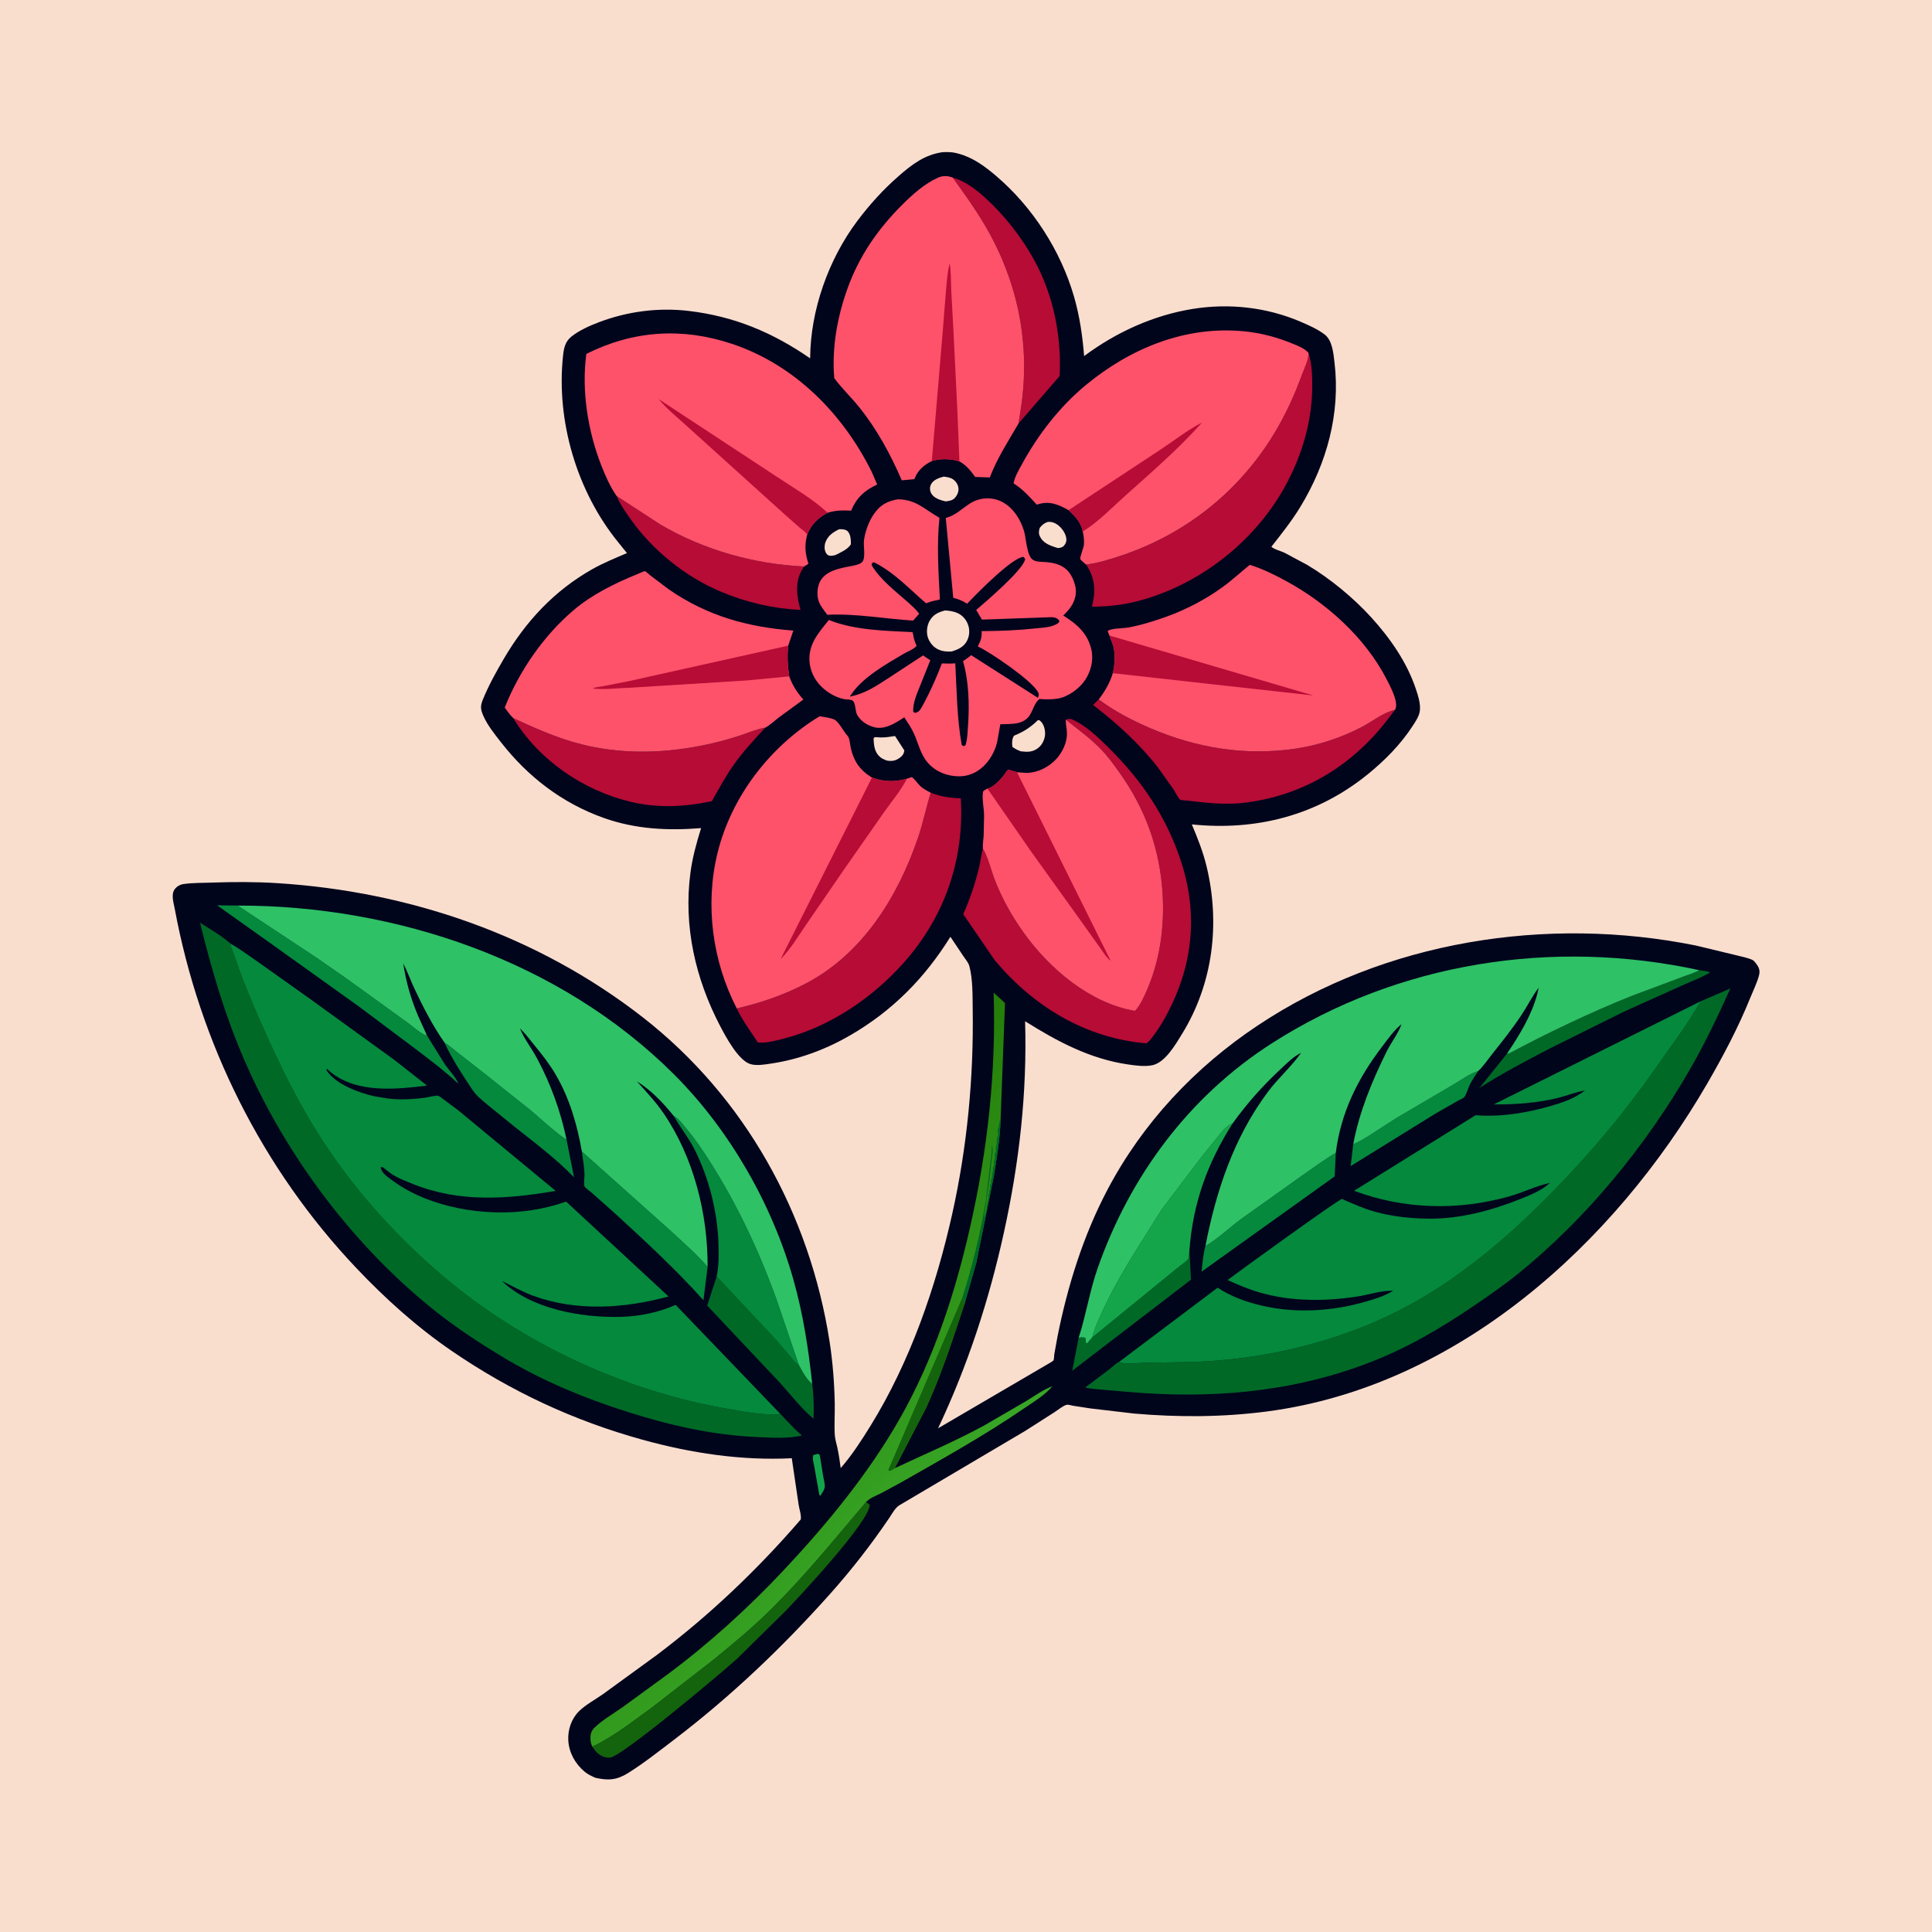<svg version="1.1" xmlns="http://www.w3.org/2000/svg" style="display: block;" viewBox="0 0 2048 2048" width="1024" height="1024">
<defs>
	<linearGradient id="Gradient1" gradientUnits="userSpaceOnUse" x1="756.682" y1="1370.99" x2="991.005" y2="1593.62">
		<stop class="stop0" offset="0" stop-opacity="1" stop-color="rgb(36,126,9)"/>
		<stop class="stop1" offset="1" stop-opacity="1" stop-color="rgb(56,166,38)"/>
	</linearGradient>
</defs>
<path transform="translate(0,0)" fill="rgb(249,222,206)" d="M -0 -0 L 2048 0 L 2048 2048 L -0 2048 L -0 -0 z"/>
<path transform="translate(0,0)" fill="rgb(1,5,28)" d="M 999.236 161.308 C 1004.45 161.114 1009.08 161.047 1014.19 162.389 L 1016 162.886 C 1031.4 166.967 1044.12 176.404 1056.07 186.609 C 1094.61 219.529 1124.4 265.699 1138.5 314.398 C 1144.49 335.086 1147.5 356.032 1149.22 377.454 C 1182.99 352.243 1222.8 334.09 1264.59 327.419 C 1303 321.285 1342.56 325.639 1378.38 340.924 C 1387 344.602 1396.59 348.789 1404.08 354.5 C 1412.48 360.897 1413.46 374.566 1414.64 384.381 C 1421.1 438.124 1406.42 491.294 1378.51 537.167 C 1369.42 552.107 1358.52 565.828 1347.73 579.554 C 1350.35 582.244 1357.92 584.159 1361.53 585.892 L 1385.31 598.608 C 1409.67 612.991 1434.82 633.759 1453.81 654.697 C 1473.64 676.567 1491.43 702.048 1500.83 730.23 C 1503.24 737.46 1505.81 745.142 1505.17 752.867 C 1504.68 758.919 1500.51 764.866 1497.27 769.838 C 1484.59 789.282 1468.06 805.979 1450.09 820.606 C 1396.38 864.328 1331.88 880.966 1263.39 873.896 C 1269.48 888.419 1275.31 902.992 1279.01 918.346 C 1293.57 978.834 1285.99 1042.47 1253.02 1096 C 1246.26 1106.97 1235.26 1126.29 1221.59 1129.18 C 1213.45 1130.9 1203.72 1129.52 1195.55 1128.33 C 1155.28 1122.44 1120.61 1103.88 1086.65 1082.57 C 1088.87 1158.68 1080.51 1232.23 1064.17 1306.58 C 1048.39 1378.42 1025.84 1447.51 994.377 1514.07 L 1114.38 1443.85 C 1114.66 1443.66 1116.73 1442.21 1116.75 1442.17 C 1117.25 1441.34 1117.41 1436.9 1117.57 1435.71 L 1121.03 1416.59 C 1131.74 1363.03 1148.2 1310.16 1173.69 1261.65 C 1211.14 1190.37 1266.46 1131.55 1333.22 1087.06 C 1468.13 997.156 1639.99 970.447 1797.82 1002.32 L 1840.91 1012.71 C 1846.1 1014.11 1853.15 1015.28 1857.89 1017.7 C 1859.66 1018.6 1862.19 1022.19 1863.23 1023.87 C 1865.46 1027.45 1865.58 1030.81 1864.42 1034.81 C 1862.15 1042.63 1858.29 1050.48 1855.22 1058.06 C 1842.6 1089.26 1826.76 1119.24 1809.9 1148.34 C 1711.15 1318.79 1544.68 1469.78 1343.16 1496.2 C 1296.36 1502.34 1249.26 1502.49 1202.26 1498.44 L 1155.72 1492.97 L 1137.7 1490.19 C 1135.9 1489.9 1132.58 1488.83 1130.97 1489.09 C 1127.56 1489.64 1121.07 1494.86 1118.07 1496.82 L 1086.68 1516.87 L 954.048 1595.24 C 949.052 1597.97 945.887 1604.29 942.734 1608.95 C 923.871 1636.85 902.955 1663.78 880.553 1688.91 C 829.667 1746 775.193 1797.95 714.32 1844.34 C 698.535 1856.36 682.582 1868.99 665.753 1879.53 C 653.761 1887.03 644.588 1887.61 631.011 1884.48 C 627.036 1882.71 622.996 1880.85 619.652 1878.02 C 609.798 1869.68 603.232 1858.17 602.427 1845.13 C 601.744 1834.05 605.504 1822.44 613.318 1814.43 C 620.222 1807.35 631.104 1801.6 639.262 1795.81 L 696.224 1754.38 C 752.194 1712.21 803.077 1663.76 848.811 1610.72 C 849.662 1606.65 847.265 1599.59 846.618 1595.29 L 839.316 1545.8 C 785.815 1548.48 732.479 1540.39 681 1526.14 C 608.108 1505.98 541.398 1474.88 479.049 1432.17 C 441.869 1406.7 408.798 1376.95 377.836 1344.31 C 277.926 1238.95 211.689 1105.88 185.224 963.323 C 184.052 957.008 181.007 948.048 185.296 942.5 C 187.695 939.396 191.023 937.618 194.853 937.083 C 204.471 935.739 214.779 935.949 224.505 935.598 C 247.731 934.76 270.932 934.714 294.132 936.182 C 434.311 945.052 569.898 991.594 681.204 1078.24 C 789.74 1162.73 858.37 1286.91 879.416 1422.29 C 882.723 1443.56 884.462 1466.27 884.869 1487.8 C 885.078 1498.82 884.229 1510.17 884.915 1521.13 C 885.196 1525.6 886.634 1529.94 887.577 1534.29 C 889.139 1541.51 890.252 1548.9 891.166 1556.23 C 903.365 1542.18 913.103 1527.04 922.853 1511.28 C 964.833 1443.41 992.199 1363.99 1009.46 1286.5 C 1025.19 1215.92 1032.18 1142.65 1031.11 1070.38 C 1030.9 1055.92 1031.32 1038.1 1027.56 1024.11 C 1026.58 1020.46 1023.43 1016.81 1021.29 1013.69 L 1007.48 993.039 C 980.283 1036.79 946.11 1071.47 901.313 1097.44 C 875.352 1112.5 847.023 1123.04 817.28 1127.44 C 810.574 1128.44 801.849 1130 795.27 1127.92 C 782.588 1123.93 769.292 1098.95 763.356 1087.59 C 737.1 1037.34 724.432 981.901 731.87 925.257 C 734.017 908.902 738.315 893.54 743.19 877.833 C 707.783 880.675 673.804 879.024 640.062 867.073 C 595.896 851.428 559.451 823.312 530.858 786.59 C 524.454 778.364 516.989 769.094 512.685 759.534 C 509.484 752.423 508.86 748.941 511.83 741.618 C 517.873 726.718 525.933 712.228 534.046 698.375 C 557.321 658.634 587.549 626.122 627.914 603.302 C 639.565 596.715 652.288 591.571 664.584 586.281 L 655.525 575.064 C 611.566 521.164 589.485 446.532 596.812 377.379 C 597.687 369.124 598.987 362.14 605.794 356.742 C 614.062 350.186 624.882 345.368 634.704 341.624 C 664.955 330.091 697.949 325.797 730.151 329.611 C 778.376 335.324 818.979 352.381 858.794 379.855 C 859.025 328.785 878.372 274.625 908.93 234 C 921.866 216.802 936.149 201.028 952.361 186.857 C 966.628 174.385 980.056 163.978 999.236 161.308 z"/>
<path transform="translate(0,0)" fill="rgb(20,165,74)" d="M 865.458 1541.5 L 867.555 1541.15 L 869.003 1542.5 L 872.731 1565.46 C 873.255 1568.59 874.57 1573.19 874.259 1576.3 C 873.947 1579.41 871.279 1582.86 869.623 1585.5 L 868.537 1584.84 L 863.25 1555.11 C 862.593 1551.26 860.966 1546.17 862.106 1542.5 L 865.458 1541.5 z"/>
<path transform="translate(0,0)" fill="rgb(249,222,206)" d="M 889.504 561.035 L 890.971 560.976 C 893.427 560.989 896.834 561.347 898.579 563.199 C 901.817 566.634 902.029 572.567 901.967 577 C 898.345 582.68 891.232 585.454 885.429 588.459 C 883.17 588.905 881.053 589.492 878.764 588.911 C 877.211 588.516 875.92 586.926 875.253 585.5 C 873.758 582.307 873.793 578.268 874.963 575 C 877.511 567.884 883.044 564.156 889.504 561.035 z"/>
<path transform="translate(0,0)" fill="rgb(249,222,206)" d="M 1109.94 553.5 L 1110.73 553.304 C 1114.31 552.798 1118.09 554.121 1120.95 556.197 C 1125.5 559.506 1129.71 565.279 1130.35 571 C 1130.67 573.868 1129.73 576.376 1127.81 578.5 C 1126.04 580.458 1123.97 580.654 1121.5 580.974 L 1119.11 580.26 C 1112.65 578.24 1105.61 575.434 1102.5 568.919 C 1100.81 565.375 1101.07 563.151 1102.2 559.5 C 1104.69 556.48 1106.3 555.016 1109.94 553.5 z"/>
<path transform="translate(0,0)" fill="rgb(249,222,206)" d="M 1000.4 505.222 C 1003.57 505.668 1007.3 506.137 1010.01 507.932 C 1013.03 509.931 1015.37 513.269 1015.91 516.885 C 1016.47 520.636 1015.16 524.093 1012.86 527.023 C 1010.04 530.627 1006.67 530.9 1002.35 531.504 C 999.561 530.779 996.679 530.08 994.061 528.86 C 990.62 527.257 987.523 524.786 986.315 521.053 C 985.527 518.619 985.683 515.704 986.903 513.44 C 989.614 508.409 995.273 506.626 1000.4 505.222 z"/>
<path transform="translate(0,0)" fill="rgb(249,222,206)" d="M 946.49 780.5 L 948.847 780.277 L 958.623 795.5 C 958.253 798.804 956.802 801.067 954.131 803.03 C 949.406 806.503 945.603 807.225 939.91 806.181 C 937.387 805.196 934.936 804.188 932.857 802.404 C 927.053 797.427 926.319 790.153 926.013 783 C 926.381 782.5 926.553 781.76 927.116 781.5 C 927.68 781.24 932.214 781.698 933.154 781.719 C 937.167 781.807 940.936 781.423 944.889 780.772 L 946.49 780.5 z"/>
<path transform="translate(0,0)" fill="rgb(249,222,206)" d="M 1100.13 763.5 L 1101.41 763.3 C 1102.57 764.088 1102.62 764.041 1103.73 765.232 C 1106.79 768.496 1108.06 774.262 1107.8 778.593 C 1107.49 783.693 1104.93 789.232 1100.95 792.5 C 1094.82 797.551 1089.4 797.2 1082.03 796.431 C 1079.51 795.398 1077.07 794.404 1074.81 792.851 C 1073.2 791.737 1073.25 792.279 1073.07 790.724 C 1072.66 787.226 1072.82 782.731 1074.96 779.843 C 1085.37 775.551 1092.07 771.259 1100.13 763.5 z"/>
<path transform="translate(0,0)" fill="rgb(249,222,206)" d="M 1001.74 647.103 C 1006.56 647.398 1011.08 648.014 1015.5 650.117 C 1020.82 652.653 1024.51 657.302 1026.37 662.82 C 1028.17 668.189 1027.65 674.527 1024.94 679.5 C 1021.39 686.007 1015.67 688.411 1009.03 690.574 C 1004.27 690.97 999.155 690.518 994.765 688.529 C 989.594 686.185 985.574 681.375 983.697 676.054 C 981.744 670.515 982.537 663.25 985.405 658.164 C 989.217 651.402 994.567 649.043 1001.74 647.103 z"/>
<path transform="translate(0,0)" fill="rgb(4,137,61)" d="M 1434.51 1212.69 C 1440.57 1211.94 1471.94 1190.2 1479.71 1185.5 L 1540.24 1149.93 C 1548.7 1145.02 1557.59 1138.24 1566.95 1135.37 C 1563.98 1139.9 1560.8 1144.42 1558.3 1149.23 C 1556.21 1153.24 1554.84 1159.59 1552.13 1163 C 1551.17 1164.21 1546.83 1166.06 1545.36 1166.91 L 1521.76 1180.36 L 1431.75 1236.12 L 1434.51 1212.69 z"/>
<path transform="translate(0,0)" fill="rgb(0,105,38)" d="M 1157.85 1417.59 L 1159.03 1416.77 L 1249.5 1342.95 C 1251.7 1341.05 1258.5 1336.64 1259.5 1334.62 C 1260.45 1332.71 1260.51 1327.76 1260.84 1325.45 L 1262.48 1356.53 L 1136.62 1453.02 L 1143.45 1417.98 C 1145.95 1417.72 1148.29 1417.18 1150.63 1418.34 L 1151.26 1423.81 L 1152.5 1423.81 L 1157.85 1417.59 z"/>
<path transform="translate(0,0)" fill="rgb(0,105,38)" d="M 1801.22 1028.42 C 1804.69 1029.02 1809.69 1029.21 1812.76 1030.82 C 1803.68 1036.33 1793.07 1040.12 1783.38 1044.51 L 1721.51 1072.35 L 1642.44 1111.63 C 1617.47 1124.66 1592.04 1137.99 1568.34 1153.22 L 1597.41 1116.97 C 1599.46 1116.79 1599 1117.07 1600.51 1116.27 C 1641.89 1094.32 1685.31 1073.53 1728.77 1056.07 L 1783.71 1035.5 C 1789.58 1033.19 1795.79 1031.67 1801.22 1028.42 z"/>
<path transform="translate(0,0)" fill="rgb(4,137,61)" d="M 1277.82 1320.78 C 1290.78 1313.42 1303.1 1301.57 1315.19 1292.53 L 1379.65 1246.64 C 1391.62 1238.33 1403.4 1229.42 1415.99 1222.08 L 1414.81 1247.02 L 1273.74 1348.02 C 1274.71 1338.92 1275.37 1329.62 1277.82 1320.78 z"/>
<path transform="translate(0,0)" fill="rgb(4,137,61)" d="M 471.214 1105.22 C 475.88 1107.98 479.762 1111.65 484.067 1114.93 L 512.218 1136.94 L 562.412 1176.86 C 568.053 1181.54 595.743 1206.69 600.502 1207.71 L 608.471 1247.99 C 590.008 1228.75 567.577 1211.95 546.689 1195.36 L 517.714 1171.89 C 511.716 1166.83 505.052 1161.69 500.693 1155.1 C 490.155 1139.19 479.128 1122.64 471.214 1105.22 z"/>
<path transform="translate(0,0)" fill="rgb(4,137,61)" d="M 452.59 1097.65 L 471.544 1128.16 C 476.252 1134.96 482.799 1141.36 486.061 1148.94 C 471.433 1135.29 455.821 1123.64 439.951 1111.54 L 380.159 1066.7 L 286.185 999.5 L 230.177 959.698 L 251.961 959.942 L 336.246 1015.72 L 367.575 1037.49 L 432.318 1084.27 C 437.359 1087.85 446.705 1096.71 452.59 1097.65 z"/>
<path transform="translate(0,0)" fill="rgb(0,105,38)" d="M 759.696 1353.21 L 822.198 1419.87 L 837.758 1438.07 C 840.555 1441.38 842.697 1444.93 846.735 1446.8 C 850.35 1453.6 854.949 1462.25 860.99 1467.11 C 862.589 1479.17 862.941 1491.76 862.38 1503.89 C 848.732 1492.67 837.174 1476.99 825.093 1463.99 L 749.661 1383.97 L 759.696 1353.21 z"/>
<path transform="translate(0,0)" fill="rgb(4,137,61)" d="M 616.777 1220.61 L 710.297 1304.21 C 723.64 1316.67 738.207 1329.08 750.076 1342.93 L 745.684 1378.32 C 716.651 1345.76 684.045 1315.81 651.948 1286.29 L 626.889 1264.03 C 625.175 1262.52 620.39 1259.28 619.567 1257.62 C 618.689 1255.86 619.68 1247 619.582 1244.5 C 619.272 1236.57 617.828 1228.47 616.777 1220.61 z"/>
<path transform="translate(0,0)" fill="rgb(19,100,12)" d="M 627.832 1851.52 C 650.35 1840.91 670.068 1825.09 690.207 1810.62 L 756.612 1759.08 C 777.805 1741.81 799.097 1724.03 818.501 1704.75 C 854.174 1669.29 885.516 1630.48 918.012 1592.22 L 921.933 1595 C 922.305 1612.1 849.021 1690.75 832.979 1707.47 L 780.731 1758.9 C 766.288 1772.02 658.953 1862.4 646.573 1863.16 C 640.628 1863.52 635.492 1860.8 631.495 1856.51 L 627.832 1851.52 z"/>
<path transform="translate(0,0)" fill="rgb(4,137,61)" d="M 714.256 1183.04 C 718.969 1185.51 722.054 1189.65 725.399 1193.67 C 731.836 1201.4 738.002 1209.42 743.627 1217.76 C 777.114 1267.41 802.561 1320.78 822.98 1377 L 846.735 1446.8 C 842.697 1444.93 840.555 1441.38 837.758 1438.07 L 822.198 1419.87 L 759.696 1353.21 C 762.063 1341.73 762.025 1329.76 761.612 1318.1 C 760.396 1283.73 751.356 1247.77 735.538 1217.1 C 729.538 1205.46 721.347 1195.41 714.868 1184.12 L 714.256 1183.04 z"/>
<path transform="translate(0,0)" fill="rgb(20,165,74)" d="M 1157.85 1417.59 C 1159.42 1411.77 1161.39 1406.52 1163.74 1400.96 C 1173.95 1376.82 1187.16 1353.56 1200.69 1331.14 L 1231.45 1282.15 L 1275.32 1224.3 L 1290.62 1205.49 C 1295.41 1199.64 1299.42 1193.73 1306.67 1190.8 C 1279.85 1232.92 1264.52 1275.52 1260.84 1325.45 C 1260.51 1327.76 1260.45 1332.71 1259.5 1334.62 C 1258.5 1336.64 1251.7 1341.05 1249.5 1342.95 L 1159.03 1416.77 L 1157.85 1417.59 z"/>
<path transform="translate(0,0)" fill="rgb(182,12,53)" d="M 653.649 525.784 L 700.173 556.098 C 745.896 582.96 799.524 598.06 852.424 600.483 L 849.881 604.5 C 842.441 617.836 844.655 632.551 848.55 646.542 C 819.387 645.139 791.654 638.667 764.715 627.457 C 726.805 611.683 691.323 583.078 667.852 549.421 C 662.673 541.994 657.123 534.192 653.649 525.784 z"/>
<path transform="translate(0,0)" fill="rgb(182,12,53)" d="M 1009.87 188.218 C 1023.27 192.098 1034.21 200.503 1044.43 209.77 C 1065.07 228.485 1083.19 251.775 1096.56 276.189 C 1116.83 313.204 1125.38 356.625 1123.24 398.643 L 1079.67 448.942 L 1081.62 436.442 C 1092.39 371.563 1081.14 306.999 1049.9 249.174 C 1038.35 227.78 1024.11 207.892 1009.87 188.218 z"/>
<path transform="translate(0,0)" fill="rgb(254,81,106)" d="M 951.903 529.262 C 971.089 529.628 979.329 539.323 994.748 548.246 L 995.856 548.876 C 992.856 577.283 994.852 606.97 996.302 635.47 C 991.614 636.586 987.588 637.185 983.015 639.034 L 981.727 639.564 C 963.866 624.206 947.988 606.809 926.5 596.035 L 924.5 596.755 L 923.923 599 C 932.539 614.012 950.489 627.841 963.421 639.23 C 967.211 642.83 971.435 646.308 974.306 650.703 L 967.936 657.826 C 938.034 656.005 906.83 650.147 876.984 651.714 C 873.344 646.816 868.757 641.445 867.295 635.404 C 865.76 629.057 866.572 620.544 870.091 615 C 876.482 604.934 889.924 602.448 900.73 600.353 C 904.679 599.588 911.851 598.611 914.334 595.3 C 917.75 590.747 915.096 578.689 915.834 572.977 C 917.079 563.344 920.929 552.75 926.451 544.776 C 933.114 535.155 940.516 531.217 951.903 529.262 z"/>
<path transform="translate(0,0)" fill="rgb(182,12,53)" d="M 544.126 761.272 C 564.826 770.799 585.939 780.3 607.852 786.678 C 656.097 800.721 706.324 799.159 754.929 787.95 C 765.648 785.479 776.279 782.423 786.696 778.891 C 794.692 776.18 802.913 772.621 811.27 771.329 C 799.185 784.272 787.437 796.962 777.217 811.49 C 768.792 823.466 761.822 836.57 754.585 849.286 C 725.656 855.371 697.313 856.852 668.359 849.9 C 618.04 837.817 571.233 805.748 544.126 761.272 z"/>
<path transform="translate(0,0)" fill="rgb(182,12,53)" d="M 1478.53 752.604 L 1470.89 762.775 C 1433.32 811.633 1381.81 842.986 1320.41 850.784 C 1299.8 853.403 1280.01 851.228 1259.55 848.754 C 1258.38 848.613 1251.72 848.278 1251.07 847.741 C 1248.72 845.8 1245.74 839.464 1243.95 836.721 L 1227.28 813.295 C 1207.44 787.921 1184.1 766.837 1158.7 747.252 L 1164.69 741.457 C 1181.46 753.915 1200.33 763.77 1219.52 771.972 C 1268.47 792.889 1319.47 801.325 1372.39 793.747 C 1396.97 790.229 1422.05 781.973 1444.03 770.393 C 1455.19 764.518 1466.18 755.257 1478.53 752.604 z"/>
<path transform="translate(0,0)" fill="rgb(182,12,53)" d="M 1387.1 374.145 C 1390.51 385.206 1391.07 397.195 1391.05 408.687 C 1390.96 445.252 1381.02 480.158 1363.94 512.379 C 1333.04 570.659 1277 616.049 1214.04 634.986 C 1195.3 640.62 1177.08 643.178 1157.52 643.047 C 1161.46 627.577 1161.23 614.709 1152.88 600.912 L 1151.26 598.477 C 1163.95 596.904 1177.03 592.818 1189.13 588.742 C 1234.97 573.301 1276.47 547.497 1310 512.549 C 1342.22 478.966 1364.04 441.251 1379.92 397.737 C 1382.56 390.517 1387.25 381.835 1387.1 374.145 z"/>
<path transform="translate(0,0)" fill="rgb(182,12,53)" d="M 986.636 840.337 L 987.913 840.833 C 997.704 844.537 1008.01 845.995 1018.45 846.223 C 1022.35 911.165 1001.44 971.564 958.196 1020.29 C 925.17 1057.51 880.598 1087.86 832.168 1100.6 C 824.14 1102.71 813.512 1105.53 805.256 1105.22 L 803.421 1105.06 C 795.754 1093.44 786.912 1081.61 781.004 1069.01 C 806.799 1062.95 830.557 1054.88 854.094 1042.61 C 914.646 1011.02 951.894 950.366 973.289 887.566 C 978.598 871.982 981.699 855.961 986.636 840.337 z"/>
<path transform="translate(0,0)" fill="rgb(182,12,53)" d="M 1129.84 762.881 C 1132.69 761.958 1134.08 761.557 1137 762.832 C 1150.28 768.621 1163.96 781.505 1174.26 791.646 C 1210.48 827.338 1237.17 866.591 1252.66 915.401 C 1269.87 969.618 1264.25 1023.05 1237.98 1073.3 C 1233.27 1082.3 1228.12 1090.94 1221.87 1098.96 C 1219.89 1101.51 1217.9 1104.66 1214.91 1105.94 C 1150.64 1100.42 1095.67 1066.97 1054.59 1018.04 L 1021.06 969.041 C 1027.97 953.761 1033.55 937.08 1037.6 920.804 C 1039.35 913.766 1040.08 906.456 1041.89 899.468 C 1047.36 908.617 1050.4 921.98 1054.3 932.145 C 1062 952.203 1072.26 970.519 1084.67 988.021 C 1111.95 1026.49 1155.17 1063.43 1202.93 1071.57 C 1203.71 1070.96 1204.02 1070.77 1204.72 1069.9 C 1209.68 1063.74 1213.46 1055.06 1216.54 1047.81 C 1231.13 1013.52 1235.31 974.421 1231.62 937.531 C 1227.28 894.249 1212.77 856.182 1187.86 820.626 C 1181.12 810.998 1174.15 801.395 1165.87 793.006 C 1154.98 781.959 1141.88 772.667 1129.84 762.881 z"/>
<path transform="translate(0,0)" fill="url(#Gradient1)" d="M 627.832 1851.52 C 626.607 1848.68 626.032 1846.56 625.912 1843.44 C 625.724 1838.54 626.688 1834.74 630.29 1831.27 C 638.68 1823.18 650.245 1816.54 659.824 1809.78 L 707.901 1774.73 C 751.962 1741.92 793.757 1703.96 831.282 1663.91 C 877.045 1615.08 921.033 1561.61 954.134 1503.25 C 989.633 1440.67 1012.3 1371.41 1028.2 1301.5 C 1046.89 1219.3 1056.02 1136.6 1053.28 1052.21 L 1065.33 1063.27 L 1060.65 1187.31 C 1060 1207.17 1056.62 1227.6 1053.42 1247.18 L 1034.85 1338.58 L 1022.37 1382.4 C 1010.12 1419.14 998.052 1456.72 981.889 1491.96 L 948.38 1556.4 C 980.356 1541.36 1012.42 1527.91 1043.52 1510.92 L 1087.46 1485.37 C 1096.53 1479.9 1105.66 1473.13 1115.59 1469.47 C 1107.66 1478.98 1095.73 1485.96 1085.56 1492.93 C 1043.34 1521.88 998.101 1546.95 953.651 1572.26 L 934 1582.85 C 928.356 1585.67 922.584 1587.68 918.012 1592.22 C 885.516 1630.48 854.174 1669.29 818.501 1704.75 C 799.097 1724.03 777.805 1741.81 756.612 1759.08 L 690.207 1810.62 C 670.068 1825.09 650.35 1840.91 627.832 1851.52 z"/>
<path transform="translate(0,0)" fill="rgb(0,105,38)" d="M 1019.9 1375.95 C 1030.74 1342.21 1039.42 1307 1045.05 1272 L 1050.38 1228 C 1051.04 1223.28 1051.3 1218.77 1051.48 1214 C 1052.76 1217.1 1052.38 1222.02 1051.74 1225.29 L 1049 1250.5 L 1044.05 1283.55 C 1043.33 1286.71 1043.11 1289.25 1043.25 1292.51 L 1043.51 1289 C 1045.14 1286.54 1044.1 1284.65 1045.76 1282 C 1045.35 1279.54 1046.05 1277.84 1046.51 1275.5 L 1047 1272.5 C 1047.43 1270.75 1047.84 1270.26 1047.68 1268.34 L 1047.51 1267 C 1048.86 1264.96 1048.5 1264.37 1048.51 1262 C 1049.92 1259.88 1049.5 1258.47 1049.51 1256 L 1050.5 1254.51 C 1050.46 1252.64 1050.41 1250.81 1051.01 1249 C 1051.55 1247.37 1051.83 1247.27 1051.68 1245.37 L 1051.51 1244 C 1052.92 1241.88 1052.5 1240.47 1052.51 1238 C 1054.01 1235.74 1053.51 1233.66 1053.51 1231 C 1055.11 1228.6 1054.51 1225.84 1054.51 1223 C 1055.92 1220.87 1055.85 1219.86 1055.65 1217.34 L 1055.51 1216 C 1057.52 1212.97 1055.76 1209.42 1057.01 1206.01 C 1057.52 1204.58 1058.11 1203.93 1057.95 1202.34 L 1057.51 1197 C 1058.63 1195.31 1058.49 1196 1058.66 1194.29 L 1058.76 1193 L 1059.38 1189.64 C 1059.62 1187.97 1059.25 1188.84 1060.65 1187.31 C 1060 1207.17 1056.62 1227.6 1053.42 1247.18 L 1034.85 1338.58 L 1022.37 1382.4 C 1021.98 1379.77 1021.89 1377.93 1019.9 1375.95 z"/>
<path transform="translate(0,0)" fill="rgb(19,100,12)" d="M 948.38 1556.4 C 947.618 1557.5 944.308 1558.68 943 1559.34 L 941.51 1558.5 L 1019.9 1375.95 C 1021.89 1377.93 1021.98 1379.77 1022.37 1382.4 C 1010.12 1419.14 998.052 1456.72 981.889 1491.96 L 948.38 1556.4 z"/>
<path transform="translate(0,0)" fill="rgb(0,105,38)" d="M 827.109 1498.72 C 827.481 1498.7 839.763 1513.01 850.045 1521.7 C 835.145 1525.17 818.677 1524.02 803.507 1523.38 C 756.529 1521.4 711.203 1511.26 666.5 1497.08 C 618.871 1481.98 573.95 1463.42 531.12 1437.43 C 507.343 1423 483.774 1407.49 461.956 1390.21 C 375.536 1321.75 303.472 1225.73 259.5 1124.84 C 238.731 1077.18 224.352 1028.5 212.081 978.14 C 222.034 984.511 233.788 991.235 242.7 998.874 L 244.179 1000.17 C 244.678 1004.81 247.117 1009.12 248.563 1013.56 C 254.63 1032.17 261.938 1050.29 269.669 1068.27 C 289.062 1113.37 309.943 1158.16 335.97 1199.89 C 373.947 1260.77 424.617 1316.53 480.323 1361.68 C 561.943 1427.81 665.494 1474.97 769 1493.04 C 786.475 1496.1 806.254 1500.02 824.007 1499.22 C 825.428 1499.16 825.873 1499.01 827.109 1498.72 z"/>
<path transform="translate(0,0)" fill="rgb(0,105,38)" d="M 1802.87 1061.34 L 1834.28 1047.8 C 1821.17 1076.77 1807.23 1106.22 1791.33 1133.76 C 1744.36 1215.13 1681.27 1292.19 1608.02 1351.19 C 1593.45 1362.93 1577.95 1373.57 1562.5 1384.1 C 1526.16 1408.84 1489.85 1429.98 1448.58 1445.54 C 1366.48 1476.49 1281.39 1483 1194.48 1475.38 L 1165.72 1472.86 C 1160.88 1472.37 1155.1 1472.24 1150.51 1470.7 L 1176.59 1451.01 C 1179.27 1448.93 1183.17 1444.85 1186.15 1443.75 C 1192.7 1446.93 1207.62 1444.54 1215.43 1444.45 C 1240.63 1444.15 1266.05 1444.24 1291.17 1442.19 C 1324.82 1439.45 1358.36 1433.57 1390.91 1424.61 C 1432.3 1413.22 1472.71 1396.7 1509.6 1374.6 C 1560.4 1344.16 1604.9 1305.24 1646.19 1263.08 C 1685.89 1222.53 1721.98 1179.71 1754.5 1133.19 C 1770.92 1109.72 1788.73 1086.24 1802.87 1061.34 z"/>
<path transform="translate(0,0)" fill="rgb(254,81,106)" d="M 1100.23 739.721 C 1101.12 736.986 1101.74 736.208 1100.25 733.5 C 1093.53 721.241 1050.73 691.922 1036.51 685.205 L 1037.22 683.822 C 1039.81 678.719 1041 674.828 1040.53 669.023 C 1060 668.924 1079.41 668.159 1098.78 666.025 C 1106.71 665.152 1115.59 665.099 1122.19 660.195 L 1123.06 658 C 1120.57 655.126 1118.6 654.481 1114.79 654.226 L 1040.93 656.823 L 1034.83 646.567 C 1044.55 638.177 1085.26 603.702 1086.73 592.5 L 1084.92 590.314 C 1073.69 590.559 1037.1 627.519 1028.52 636.503 L 1025.24 639.988 L 1024.05 639.237 C 1019.57 636.491 1015.53 635.037 1010.48 633.686 L 1002.55 549.044 L 1003.82 548.686 C 1013.25 545.845 1019.49 539.43 1027.5 534.152 C 1038 527.23 1051.28 526.235 1062.5 532.138 C 1074.09 538.235 1082.04 550.892 1085.59 563.207 C 1087.8 570.9 1088.42 589.094 1094.75 593.313 C 1098.27 595.662 1103.21 595.514 1107.31 595.755 C 1124.83 596.785 1135.07 602.98 1139.67 620.631 C 1141.53 627.752 1140.11 634.874 1136.43 641.219 C 1134.02 645.383 1130.49 649.138 1127.06 652.475 C 1141.59 661.579 1153.31 671.578 1157.02 689.188 C 1159.33 700.113 1156.32 711.847 1150.17 721.001 C 1144.09 730.045 1132.2 738.708 1121.43 740.506 C 1115.39 741.514 1108.01 741.521 1101.92 740.953 L 1100.73 742.011 C 1095.21 747.196 1094.52 756.506 1088.46 761.809 C 1081.64 767.773 1073.06 767.276 1064.61 767.665 C 1063.88 767.698 1060.71 767.592 1060.35 767.853 C 1060.27 767.911 1057.32 785.727 1056.69 788 C 1051.63 806.456 1036.93 823.09 1016.53 822.919 C 1004.11 822.815 992.341 818.305 983.929 809 C 975.744 799.945 973.679 788.223 968.738 777.452 C 966.031 771.552 962.185 765.827 958.608 760.415 C 949.499 766.192 938.716 773.594 927.266 771.004 C 919.941 769.347 912.567 764.62 908.754 758.06 C 906.155 753.587 907.457 743.925 902.867 742.169 L 898.463 741.287 L 897.994 741.577 C 889.733 740.749 881.382 736.636 874.929 731.571 C 865.575 724.229 859.335 714.023 858.196 702.089 C 856.394 683.197 867.666 670.821 878.646 657.179 C 905.542 668.133 938.596 668.657 967.265 670.084 C 967.953 672.279 967.783 671.423 968.076 673.268 C 968.661 676.95 969.609 679.92 971.077 683.352 L 971.613 684.581 C 969.009 688.092 961.968 690.663 958 693.006 C 939.428 703.976 913.03 718.731 901.453 737.549 L 900.902 738.485 C 917.25 735.151 928.655 727.375 942.41 718.417 L 978.487 694.774 L 986.137 699.978 L 974.935 727.966 C 971.582 736.277 967.593 745.393 968.024 754.5 L 970 755.743 C 971.167 755.262 972.488 755.054 973.5 754.301 C 976.008 752.435 978.233 747.523 979.727 744.76 C 985.449 734.178 990.401 723.111 995 712 L 998.427 703.254 C 1003.21 703.438 1007.87 703.616 1012.64 703.138 C 1014.18 731.484 1014.36 761.912 1019.5 789.855 L 1021.5 790.985 C 1022.69 790.351 1023.38 790.409 1023.77 789.051 C 1025.65 782.541 1025.69 775.469 1026.18 768.746 C 1027.74 746.996 1026.99 721.93 1020.83 700.865 C 1023.73 698.828 1026.8 696.87 1029.46 694.513 L 1100.23 739.721 z"/>
<path transform="translate(0,0)" fill="rgb(254,81,106)" d="M 1078.24 818.634 L 1088.13 819.311 C 1099.87 819.178 1111.46 813.342 1119.44 804.86 C 1126.19 797.682 1131.04 787.414 1131.02 777.502 C 1131.01 772.977 1129.78 768.552 1129.79 764.053 L 1129.84 762.881 C 1141.88 772.667 1154.98 781.959 1165.87 793.006 C 1174.15 801.395 1181.12 810.998 1187.86 820.626 C 1212.77 856.182 1227.28 894.249 1231.62 937.531 C 1235.31 974.421 1231.13 1013.52 1216.54 1047.81 C 1213.46 1055.06 1209.68 1063.74 1204.72 1069.9 C 1204.02 1070.77 1203.71 1070.96 1202.93 1071.57 C 1155.17 1063.43 1111.95 1026.49 1084.67 988.021 C 1072.26 970.519 1062 952.203 1054.3 932.145 C 1050.4 921.98 1047.36 908.617 1041.89 899.468 C 1041.53 895.346 1042.44 890.346 1042.72 886.165 L 1043.16 864.323 C 1043.1 857.15 1040.73 846.019 1042.07 839.432 C 1042.39 837.841 1045.34 836.757 1046.73 835.947 C 1053.32 834.674 1061.72 825.437 1065.4 820.057 C 1066.53 818.406 1067.29 817.243 1068.74 815.85 L 1078.24 818.634 z"/>
<path transform="translate(0,0)" fill="rgb(182,12,53)" d="M 1046.73 835.947 C 1053.32 834.674 1061.72 825.437 1065.4 820.057 C 1066.53 818.406 1067.29 817.243 1068.74 815.85 L 1078.24 818.634 L 1078.82 820.109 L 1177.31 1018.45 C 1173.3 1015.71 1169.67 1009.56 1166.79 1005.65 L 1144.24 974.023 L 1093.34 903.103 L 1046.73 835.947 z"/>
<path transform="translate(0,0)" fill="rgb(254,81,106)" d="M 544.126 761.272 C 540.641 758.047 537.879 753.853 535.012 750.073 C 550.433 711.348 575.975 674.191 607.653 647.122 C 627.477 630.182 651.978 618.164 676.035 608.43 C 676.863 608.095 683.066 605.281 683.57 605.418 C 684.813 605.757 688.3 609.148 689.437 610.033 L 709.38 625.076 C 750.107 653.056 792.345 664.647 840.969 668.486 L 835.531 684.437 C 834.286 695.619 834.956 705.901 836.652 716.981 L 837.087 718.193 C 840.25 726.771 845.427 734.761 851.591 741.509 L 825.74 760.443 C 821.223 763.873 816.202 768.697 811.27 771.329 C 802.913 772.621 794.692 776.18 786.696 778.891 C 776.279 782.423 765.648 785.479 754.929 787.95 C 706.324 799.159 656.097 800.721 607.852 786.678 C 585.939 780.3 564.826 770.799 544.126 761.272 z"/>
<path transform="translate(0,0)" fill="rgb(182,12,53)" d="M 836.652 716.981 L 791.5 721.304 L 668.203 728.993 C 655.037 729.347 641.503 731.289 628.393 729.822 C 631.039 728.311 636.249 727.991 639.39 727.394 L 668.5 721.629 L 835.531 684.437 C 834.286 695.619 834.956 705.901 836.652 716.981 z"/>
<path transform="translate(0,0)" fill="rgb(254,81,106)" d="M 1176.04 673.702 L 1174.18 669 C 1176.89 666.007 1190.33 666.152 1195.21 665.3 C 1209.41 662.821 1223.53 658.362 1237.07 653.474 C 1257.73 646.012 1278.28 635.193 1296.07 622.282 C 1306.13 614.981 1315.18 606.534 1324.83 598.738 C 1338.51 603.037 1351.07 609.229 1363.64 616.082 C 1406.27 639.329 1446.65 675.535 1469.27 718.918 C 1473.06 726.183 1481.91 742.368 1479.58 750.604 C 1479.3 751.584 1479.05 751.851 1478.53 752.604 C 1466.18 755.257 1455.19 764.518 1444.03 770.393 C 1422.05 781.973 1396.97 790.229 1372.39 793.747 C 1319.47 801.325 1268.47 792.889 1219.52 771.972 C 1200.33 763.77 1181.46 753.915 1164.69 741.457 C 1171.15 732.98 1176.57 723.883 1179.6 713.605 C 1181.92 705.399 1182.49 690.949 1179.57 683.026 L 1176.04 673.702 z"/>
<path transform="translate(0,0)" fill="rgb(182,12,53)" d="M 1176.04 673.702 L 1391.99 737.212 L 1179.6 713.605 C 1181.92 705.399 1182.49 690.949 1179.57 683.026 L 1176.04 673.702 z"/>
<path transform="translate(0,0)" fill="rgb(254,81,106)" d="M 781.004 1069.01 C 755.13 1018.75 747.145 959.139 760.627 904.131 C 775.295 844.29 816.337 791.118 868.835 759.27 C 873.313 760.109 880.938 760.826 884.845 762.994 C 889.364 765.502 894.402 775.778 898.493 780.045 C 900.763 782.414 901.096 789.537 901.883 793 C 904.944 806.48 911.292 816.086 922.911 823.362 L 924.338 824.247 C 936.972 828.81 948.471 829.152 961.391 825.438 L 966.5 823.747 C 969.812 825.999 972.004 829.643 974.786 832.5 C 978.203 836.009 982.342 838.126 986.636 840.337 C 981.699 855.961 978.598 871.982 973.289 887.566 C 951.894 950.366 914.646 1011.02 854.094 1042.61 C 830.557 1054.88 806.799 1062.95 781.004 1069.01 z"/>
<path transform="translate(0,0)" fill="rgb(182,12,53)" d="M 924.338 824.247 C 936.972 828.81 948.471 829.152 961.391 825.438 C 955.201 837.737 945.419 849.201 937.456 860.483 L 894.687 921.709 L 854.216 980.635 C 845.938 992.689 837.807 1006.35 827.487 1016.7 L 924.338 824.247 z"/>
<path transform="translate(0,0)" fill="rgb(254,81,106)" d="M 1132.73 540.804 L 1131.96 540.366 C 1121.35 534.528 1112.39 530.895 1100.37 534.53 L 1099.03 534.956 C 1091.23 526.513 1084.27 518.576 1074.42 512.392 C 1075.58 505.48 1080.22 497.784 1083.56 491.665 C 1100.53 460.619 1123.35 431.115 1150.69 408.458 C 1198.04 369.233 1256.3 345.25 1318.46 351.156 C 1336.51 352.871 1354.02 357.558 1370.75 364.509 C 1376.22 366.783 1383.26 369.477 1387.1 374.145 C 1387.25 381.835 1382.56 390.517 1379.92 397.737 C 1364.04 441.251 1342.22 478.966 1310 512.549 C 1276.47 547.497 1234.97 573.301 1189.13 588.742 C 1177.03 592.818 1163.95 596.904 1151.26 598.477 C 1150.41 597.684 1145.41 593.544 1145.18 592.786 C 1144.52 590.594 1148.59 580.995 1148.93 577.874 C 1149.48 572.949 1148.81 568.201 1147.77 563.386 C 1145.92 553.727 1139.71 547.151 1132.73 540.804 z"/>
<path transform="translate(0,0)" fill="rgb(182,12,53)" d="M 1132.73 540.804 L 1229.18 477.27 C 1243.76 467.717 1258.71 455.818 1274.15 447.951 C 1249.08 476.101 1220.2 500.91 1192.18 526.057 C 1178.41 538.411 1163.62 553.801 1147.77 563.386 C 1145.92 553.727 1139.71 547.151 1132.73 540.804 z"/>
<path transform="translate(0,0)" fill="rgb(254,81,106)" d="M 987.772 488.716 C 979.547 493.014 973.461 497.83 969.823 506.618 L 969.311 507.895 L 955.906 509.139 C 944.107 481.824 929.757 455.275 911.075 432 C 902.536 421.362 892.475 411.798 884.35 400.89 C 881.622 368.682 887.518 336.168 898.393 305.855 C 910.813 271.236 930.704 242.599 956.651 216.784 C 967.455 206.035 980.2 194.598 994.27 188.349 C 999.551 186.003 1004.54 186.26 1009.87 188.218 C 1024.11 207.892 1038.35 227.78 1049.9 249.174 C 1081.14 306.999 1092.39 371.563 1081.62 436.442 L 1079.67 448.942 C 1068.72 467.755 1057.03 485.658 1049.24 506.113 L 1033.73 505.578 C 1028.93 499.02 1024.33 493.077 1017.01 489.117 C 1008.27 486.144 996.548 485.83 987.772 488.716 z"/>
<path transform="translate(0,0)" fill="rgb(182,12,53)" d="M 987.772 488.716 L 998.955 356 L 1002.81 308.011 C 1003.69 298.512 1004.24 288.42 1006.71 279.196 C 1008.23 288.392 1007.93 297.714 1008.32 307 L 1010.59 349 L 1014.88 436.365 L 1017.01 489.117 C 1008.27 486.144 996.548 485.83 987.772 488.716 z"/>
<path transform="translate(0,0)" fill="rgb(254,81,106)" d="M 653.649 525.784 C 646.724 515.793 641.837 504.656 637.405 493.375 C 623.126 457.032 616.297 413.943 621.541 375.141 C 671.217 350.272 723.154 346.879 775.921 364.502 C 842.261 386.659 893.352 438.303 924.02 500.12 L 929.862 513.584 C 916.281 520 908.134 527.379 902.183 541.356 C 893.062 540.894 886.036 540.818 877.23 543.572 C 867.415 548.692 859.546 556.13 855.713 566.777 C 852.729 577.123 853.371 587.371 857.023 597.5 C 855.497 598.572 854.086 599.64 852.424 600.483 C 799.524 598.06 745.896 582.96 700.173 556.098 L 653.649 525.784 z"/>
<path transform="translate(0,0)" fill="rgb(182,12,53)" d="M 855.713 566.777 C 854.222 563.939 850.437 561.655 847.982 559.588 L 832.107 545.545 L 732.11 455.255 C 720.87 444.779 707.89 434.717 698.062 422.979 L 822.584 504.806 C 840.555 516.891 861.654 528.781 877.23 543.572 C 867.415 548.692 859.546 556.13 855.713 566.777 z"/>
<path transform="translate(0,0)" fill="rgb(46,193,102)" d="M 251.961 959.942 C 419.776 959.771 593.721 1018.54 714.12 1138.51 C 773.111 1197.28 818.244 1276.07 840.883 1355.87 C 851.273 1392.5 856.977 1429.33 860.99 1467.11 C 854.949 1462.25 850.35 1453.6 846.735 1446.8 L 822.98 1377 C 802.561 1320.78 777.114 1267.41 743.627 1217.76 C 738.002 1209.42 731.836 1201.4 725.399 1193.67 C 722.054 1189.65 718.969 1185.51 714.256 1183.04 C 702.697 1168.87 690.85 1156.08 675.174 1146.3 C 684.816 1157.09 694.911 1167.77 703.113 1179.71 C 735.229 1226.47 750.433 1286.69 750.076 1342.93 C 738.207 1329.08 723.64 1316.67 710.297 1304.21 L 616.777 1220.61 C 611.789 1191.88 603.597 1163.75 588.669 1138.47 C 582.409 1127.88 574.959 1118.39 567.219 1108.86 C 562.013 1102.45 556.954 1095.76 551.063 1089.97 C 555.406 1100.84 563.678 1111.44 569.284 1121.92 C 583.76 1148.98 594.208 1177.67 600.502 1207.71 C 595.743 1206.69 568.053 1181.54 562.412 1176.86 L 512.218 1136.94 L 484.067 1114.93 C 479.762 1111.65 475.88 1107.98 471.214 1105.22 C 458.869 1087.71 447.851 1066.36 438.826 1046.92 C 434.881 1038.42 431.791 1029.63 427.484 1021.29 C 430.353 1040.81 435.628 1059.06 443.344 1077.23 L 452.59 1097.65 C 446.705 1096.71 437.359 1087.85 432.318 1084.27 L 367.575 1037.49 L 336.246 1015.72 L 251.961 959.942 z"/>
<path transform="translate(0,0)" fill="rgb(4,137,61)" d="M 1186.15 1443.75 L 1290.77 1364.99 C 1305.19 1374.67 1322.15 1380.56 1338.99 1384.34 C 1374.77 1392.38 1412.45 1389.94 1447.53 1379.84 C 1457.72 1376.9 1467.74 1373.9 1476.78 1368.23 C 1464.25 1367.79 1450.55 1372.65 1438.05 1374.49 C 1403.67 1379.56 1369.25 1379.77 1335.53 1370.16 C 1323.76 1366.81 1312.47 1361.97 1301.35 1356.9 C 1312.71 1348.14 1419.28 1271.05 1422.48 1270.99 C 1423.3 1270.98 1425.71 1272.42 1426.63 1272.82 L 1441.92 1279.18 C 1464.93 1288.39 1490.15 1291.65 1514.82 1291.84 C 1548.25 1292.09 1581.44 1283.13 1612.23 1270.76 C 1622.41 1266.67 1635.16 1261.59 1643.02 1253.85 C 1628.06 1257.12 1614.08 1264.32 1599.23 1268.42 C 1544.69 1283.5 1488.39 1282 1435.39 1262.29 L 1564.22 1182.17 C 1590.06 1184.29 1617.09 1179.98 1641.87 1172.93 C 1655.63 1169.01 1668.7 1164.85 1680.1 1155.94 C 1670.12 1157.56 1660.58 1161.68 1650.69 1164.04 C 1628.4 1169.33 1606.27 1170.84 1583.46 1170.72 L 1802.87 1061.34 C 1788.73 1086.24 1770.92 1109.72 1754.5 1133.19 C 1721.98 1179.71 1685.89 1222.53 1646.19 1263.08 C 1604.9 1305.24 1560.4 1344.16 1509.6 1374.6 C 1472.71 1396.7 1432.3 1413.22 1390.91 1424.61 C 1358.36 1433.57 1324.82 1439.45 1291.17 1442.19 C 1266.05 1444.24 1240.63 1444.15 1215.43 1444.45 C 1207.62 1444.54 1192.7 1446.93 1186.15 1443.75 z"/>
<path transform="translate(0,0)" fill="rgb(46,193,102)" d="M 1143.45 1417.98 C 1151.27 1393.9 1155.06 1368.61 1163.48 1344.57 C 1197.72 1246.73 1260.54 1162.09 1348.21 1105.95 C 1482.34 1020.04 1646.39 994.681 1801.22 1028.42 C 1795.79 1031.67 1789.58 1033.19 1783.71 1035.5 L 1728.77 1056.07 C 1685.31 1073.53 1641.89 1094.32 1600.51 1116.27 C 1599 1117.07 1599.46 1116.79 1597.41 1116.97 C 1610.5 1097.59 1623.48 1076.5 1629.58 1053.68 L 1631.04 1046.94 C 1624.3 1055.98 1619.2 1066.28 1612.98 1075.7 C 1603.2 1090.51 1592.31 1104.15 1581.25 1118.01 C 1576.74 1123.67 1572.26 1130.48 1566.95 1135.37 C 1557.59 1138.24 1548.7 1145.02 1540.24 1149.93 L 1479.71 1185.5 C 1471.94 1190.2 1440.57 1211.94 1434.51 1212.69 C 1440.96 1178.48 1454.39 1146.02 1469.77 1114.91 C 1474.6 1105.16 1482.06 1095.82 1485.66 1085.67 C 1477.8 1091.95 1471.32 1101.32 1465.22 1109.31 C 1439.22 1143.37 1421.39 1179.31 1415.99 1222.08 C 1403.4 1229.42 1391.62 1238.33 1379.65 1246.64 L 1315.19 1292.53 C 1303.1 1301.57 1290.78 1313.42 1277.82 1320.78 C 1289.16 1262.22 1307.89 1205.92 1343.93 1157.54 C 1354.81 1142.94 1368.91 1130.74 1379.25 1116.05 C 1370.85 1120.06 1363.99 1127.25 1357.24 1133.55 C 1338.19 1151.34 1321.9 1169.64 1306.67 1190.8 C 1299.42 1193.73 1295.41 1199.64 1290.62 1205.49 L 1275.32 1224.3 L 1231.45 1282.15 L 1200.69 1331.14 C 1187.16 1353.56 1173.95 1376.82 1163.74 1400.96 C 1161.39 1406.52 1159.42 1411.77 1157.85 1417.59 L 1152.5 1423.81 L 1151.26 1423.81 L 1150.63 1418.34 C 1148.29 1417.18 1145.95 1417.72 1143.45 1417.98 z"/>
<path transform="translate(0,0)" fill="rgb(4,137,61)" d="M 244.179 1000.17 C 254.433 1006.03 264.065 1013.23 273.803 1019.91 L 329.23 1059.29 L 418.112 1123.62 L 452.7 1150.78 C 419.99 1154.73 379.193 1159.14 351.219 1137.07 L 346.5 1132.94 L 346.081 1134.5 C 355.66 1149.37 380.427 1158.49 397.125 1162.15 L 410.678 1164.38 C 423.25 1166.16 437.237 1165.26 449.813 1163.76 C 452.552 1163.43 462.622 1160.87 464.505 1161.55 C 466.189 1162.16 468.789 1164.44 470.331 1165.51 L 485.65 1176.9 L 589.027 1262.37 C 537.931 1271.2 487.255 1274.97 437.923 1255.16 C 429.752 1251.87 421.111 1248.68 413.868 1243.59 L 405.5 1237.09 L 403.49 1237.5 C 404.311 1243.21 410.74 1247.45 415.156 1250.77 C 454.671 1280.48 514.938 1290.22 563.207 1282.92 C 575.977 1280.99 587.929 1278.02 600.133 1273.76 L 708.688 1374.3 C 662.046 1387.04 611.111 1390.44 565.037 1373.5 C 553.472 1369.25 543.117 1363.23 532.071 1357.94 C 563.19 1387.65 615.689 1396.86 657.392 1395.94 C 677.441 1395.5 697.871 1391.41 716.216 1383.22 L 827.109 1498.72 C 825.873 1499.01 825.428 1499.16 824.007 1499.22 C 806.254 1500.02 786.475 1496.1 769 1493.04 C 665.494 1474.97 561.943 1427.81 480.323 1361.68 C 424.617 1316.53 373.947 1260.77 335.97 1199.89 C 309.943 1158.16 289.062 1113.37 269.669 1068.27 C 261.938 1050.29 254.63 1032.17 248.563 1013.56 C 247.117 1009.12 244.678 1004.81 244.179 1000.17 z"/>
</svg>